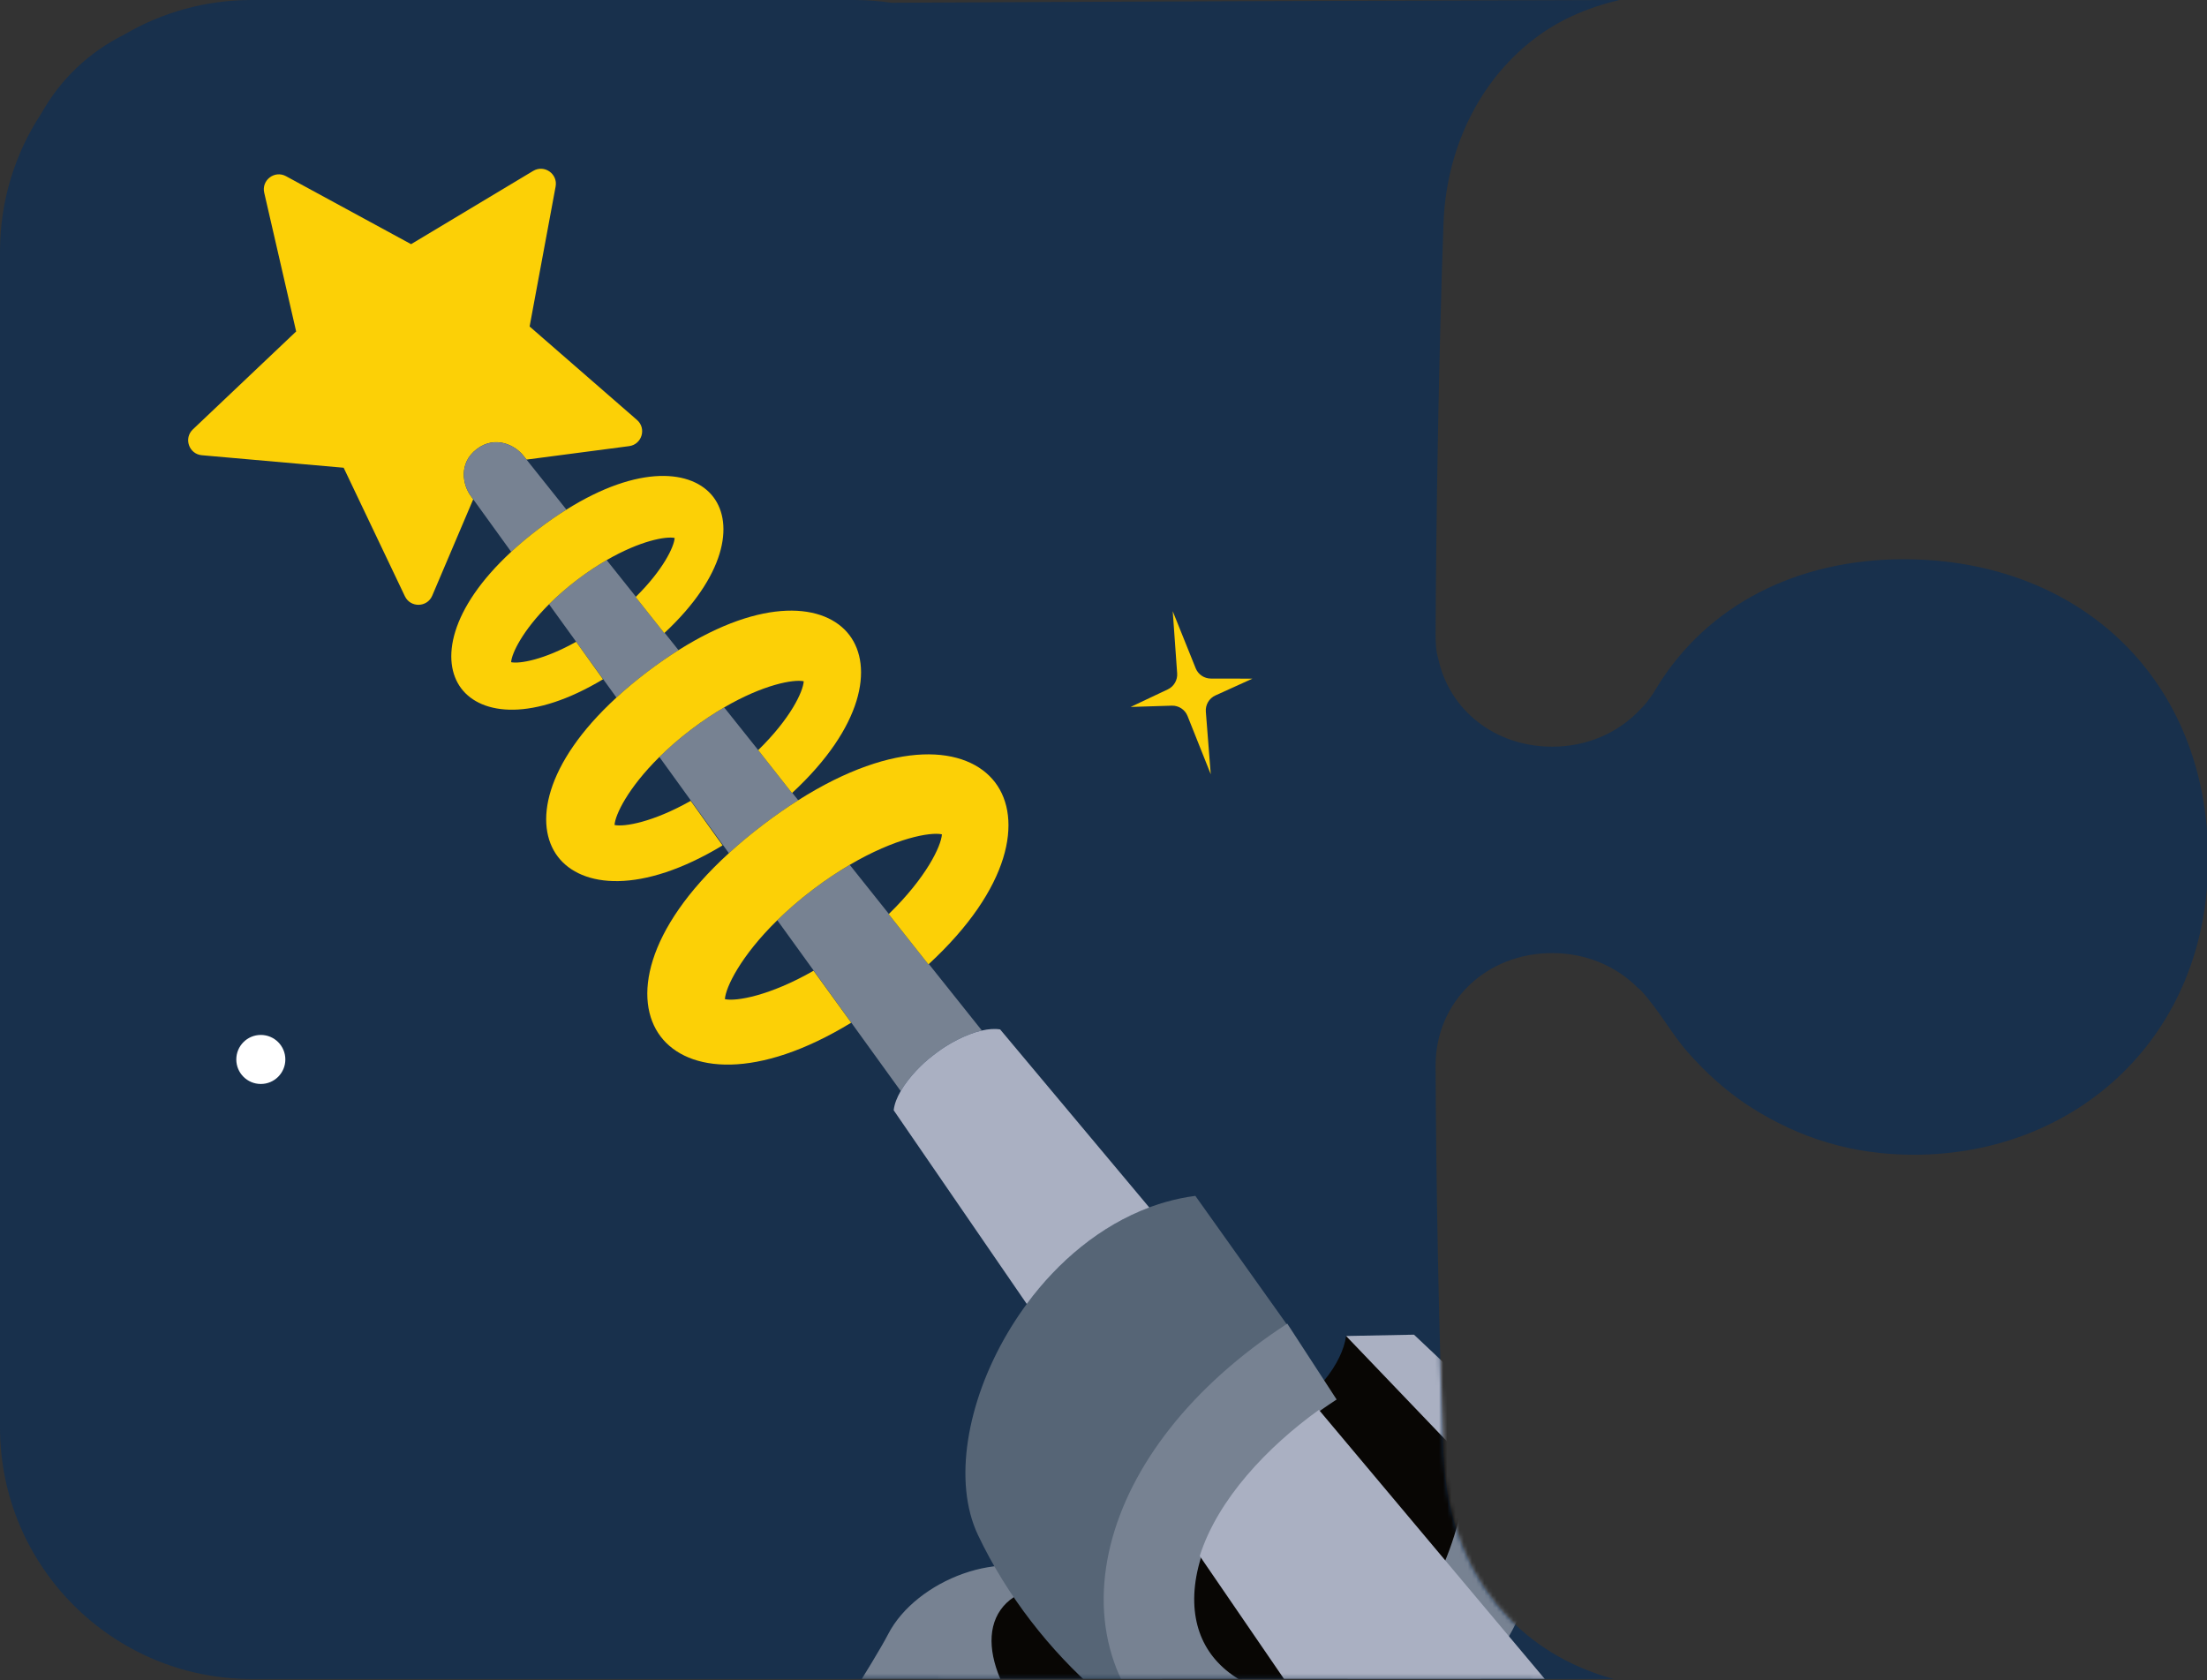 <svg width="536" height="408" viewBox="0 0 536 408" fill="none" xmlns="http://www.w3.org/2000/svg">
<rect x="0" y="0" width="536" height="408" fill="#333333" stroke="none"/>
<g clip-path="url(#clip0_246_140)">
<path d="M207.387 0C210.472 0 213.505 0.23 216.468 0.671C267.439 0.396 327.543 0.172 393.282 0C385.456 1.888 377.705 4.967 370.414 11.206L369.824 11.719C357.528 22.555 351.176 38.247 350.582 54.101C349.44 84.526 348.743 128.415 348.656 153.952V153.959C348.651 156.239 348.752 158.137 349.272 159.839C351.964 172.565 363.161 181.338 376.97 181.338C385.451 181.338 392.954 177.983 398.189 172.47C398.94 171.749 399.635 170.963 400.27 170.115L400.55 169.731L400.559 169.721C400.585 169.684 400.614 169.644 400.659 169.581C400.7 169.525 400.758 169.445 400.817 169.36L400.87 169.284L400.882 169.267C400.9 169.243 400.914 169.224 400.983 169.135C401.099 168.985 401.372 168.634 401.637 168.18L402.224 167.193C414.707 146.639 436.833 135.821 462.32 135.821C483.934 135.822 502.383 143.254 515.402 155.914C528.406 168.559 536.285 186.7 536.285 208.692C536.285 251.683 504.356 280.44 464.821 280.44C449.783 280.44 437.084 276.378 425.489 269.077L425.488 269.076C419.676 265.418 414.389 260.664 409.739 255.365L409.74 255.364C407.958 253.332 406.39 251.055 404.606 248.478C402.884 245.989 400.955 243.214 398.658 240.686L398.656 240.688C398.356 240.356 398.047 240.101 397.767 239.907C392.553 234.651 385.23 231.466 376.965 231.466C361.024 231.466 348.651 243.156 348.651 258.841V258.859C348.748 284.452 349.411 324.351 350.578 353.29C351.24 369.608 357.013 383.558 367.043 393.602C373.759 400.326 382.229 405.144 392.007 407.784C317.545 407.753 254.226 407.716 210.65 407.675C209.57 407.732 208.482 407.761 207.387 407.761H61.114C27.362 407.761 0 380.399 0 346.646V61.114C0 48.728 3.684 37.201 10.018 27.572C14.683 19.265 21.517 12.724 30.189 8.391C39.26 3.058 49.83 0 61.114 0H207.387Z" fill="#18304C"/>
<mask id="mask0_246_140" style="mask-type:alpha" maskUnits="userSpaceOnUse" x="0" y="0" width="537" height="408">
<path d="M393.282 0C385.455 1.888 377.705 4.967 370.414 11.207L369.824 11.719C357.528 22.555 351.176 38.247 350.582 54.101C349.44 84.527 348.743 128.415 348.657 153.952V153.959C348.652 156.239 348.751 158.137 349.272 159.839C351.964 172.565 363.161 181.338 376.97 181.338C385.451 181.338 392.954 177.982 398.189 172.469C398.94 171.749 399.635 170.963 400.269 170.115L400.55 169.732L400.558 169.721C400.584 169.684 400.613 169.644 400.659 169.581C400.7 169.525 400.757 169.444 400.817 169.36L400.87 169.285L400.882 169.267C400.9 169.244 400.914 169.225 400.984 169.135C401.1 168.985 401.372 168.635 401.636 168.18L402.223 167.194C414.707 146.639 436.832 135.822 462.32 135.822C483.934 135.822 502.383 143.254 515.402 155.914C528.406 168.559 536.285 186.699 536.285 208.692C536.285 251.683 504.356 280.44 464.822 280.44C449.784 280.44 437.084 276.378 425.489 269.077L425.488 269.076C419.676 265.418 414.39 260.664 409.739 255.365L409.74 255.364C407.958 253.332 406.391 251.055 404.607 248.477C402.884 245.989 400.955 243.213 398.658 240.685L398.656 240.687C398.356 240.356 398.047 240.101 397.767 239.908C392.553 234.652 385.231 231.466 376.965 231.466C361.025 231.466 348.652 243.156 348.652 258.84V258.859C348.748 284.452 349.411 324.351 350.578 353.29C351.24 369.608 357.013 383.558 367.043 393.602C373.76 400.326 382.23 405.144 392.007 407.784C254.138 407.726 154.47 407.652 147.587 407.558C116.686 407.136 85.79 406.353 54.909 405.194C25.697 404.096 4.081 383.135 2.906 353.212C-1.004 253.617 -0.933 154.008 2.906 54.408L2.912 54.418C4.086 23.946 23.653 3.62 54.915 2.435C85.827 1.267 219.968 0.452 393.282 0Z" fill="#FFD432"/>
</mask>
<g mask="url(#mask0_246_140)">
<path d="M318.323 432.054C326.952 441.618 332.138 440.94 320.292 467.999C308.446 495.058 268.776 535.92 245.794 550.985C228.402 562.387 198.9 564.149 175.551 541.938C152.202 519.728 146.893 505.415 156.057 490.618C165.223 475.82 208.996 409.824 215.711 396.847C222.425 383.87 243.775 375.235 256.989 383.293C270.205 391.351 318.323 432.054 318.323 432.054Z" fill="#778292"/>
<path d="M242.987 390.994C249.817 381.222 270.64 383.987 289.498 397.167C308.357 410.349 318.107 428.957 311.277 438.728C304.447 448.499 283.624 445.735 264.766 432.554C245.908 419.372 236.157 400.765 242.987 390.994Z" fill="#080604"/>
<path d="M326.915 324.458C326.03 330.975 319.593 339.986 308.972 344.814C298.353 349.641 282.261 381.503 285.802 394.054C289.34 406.605 292.238 418.834 311.87 417.547C331.502 416.26 351.455 400.169 351.455 399.203C351.455 398.238 362.076 352.216 362.076 352.216L335.685 326.469L326.915 324.458Z" fill="#080604"/>
<path d="M377.924 356.722L343.408 324.137L326.914 324.458L355.96 354.79L373.339 366.377L377.924 356.722Z" fill="#AAB0C2"/>
<path d="M312.755 321.965L290.306 290.425C251.043 295.574 225.296 347.067 237.526 372.814C251.697 402.647 279.364 425.594 302.857 431.064C302.857 431.064 283.226 423.662 280.008 397.916C276.789 372.169 296.019 337.412 312.755 321.965Z" fill="#566576"/>
<path d="M367.373 355.941C364.744 401.318 325.723 437.13 294.168 416.584C268.275 399.722 275.106 358.98 318.624 330.669" stroke="#778292" stroke-width="21.984" stroke-miterlimit="10"/>
<path d="M115.793 109.057C120.306 105.63 125.184 108.12 127.21 110.789L127.872 111.619L152.784 108.349C155.895 107.94 157.069 104.051 154.702 101.99L128.624 79.291L134.939 45.299C135.511 42.213 132.174 39.896 129.484 41.51L99.837 59.297L69.459 42.789C66.701 41.289 63.467 43.746 64.171 46.805L71.924 80.497L46.837 104.285C44.559 106.446 45.897 110.282 49.023 110.557L83.462 113.594L98.334 144.806C99.685 147.638 103.747 147.552 104.974 144.665L114.93 121.253L114.4 120.521C112.372 117.853 111.282 112.485 115.793 109.057Z" fill="#FCD006"/>
<path d="M226.459 256.428L227.639 255.532C230.072 253.683 234.395 251.201 238.462 250.272L225.581 234.124C225.546 234.157 225.514 234.189 225.478 234.221L215.825 222.013C215.843 221.995 215.86 221.978 215.879 221.96L206.368 210.034C203.53 211.702 200.531 213.682 197.403 216.058C194.088 218.576 191.244 221.073 188.779 223.486L218.748 264.969C220.772 261.476 224.131 258.196 226.459 256.428Z" fill="#778292"/>
<path d="M164.784 157.899L161.417 153.677C161.385 153.707 161.358 153.736 161.325 153.766L154.374 144.996C154.397 144.972 154.416 144.952 154.439 144.929L147.338 136.026C145.094 137.325 142.711 138.881 140.221 140.774C137.552 142.802 135.282 144.813 133.342 146.744L149.714 169.408C151.967 167.34 154.456 165.252 157.219 163.154C159.815 161.182 162.336 159.443 164.784 157.899Z" fill="#778292"/>
<path d="M137.562 123.766L127.873 111.619L127.212 110.79C125.186 108.121 120.308 105.631 115.795 109.058C111.283 112.486 112.374 117.854 114.401 120.522L114.931 121.254L124.149 134.016C126.148 132.166 128.368 130.299 130.839 128.422C133.148 126.669 135.388 125.128 137.562 123.766Z" fill="#778292"/>
<path d="M193.858 194.345L192.416 192.54C192.393 192.562 192.374 192.582 192.351 192.604L184.139 182.17C184.141 182.168 184.143 182.168 184.143 182.166L175.874 171.801C173.343 173.277 170.663 175.038 167.863 177.165C164.881 179.429 162.335 181.675 160.143 183.841L177.018 207.201C179.542 204.899 182.317 202.575 185.391 200.24C188.294 198.036 191.116 196.085 193.858 194.345Z" fill="#778292"/>
<path d="M175.873 171.801C185.426 166.228 192.739 164.929 195.197 165.452C195.046 167.953 192.002 174.5 184.142 182.166C184.142 182.168 184.14 182.168 184.139 182.17L192.35 192.604C192.374 192.582 192.392 192.562 192.416 192.54C209.677 176.531 212.086 161.868 206.293 154.241C200.415 146.502 185.29 144.966 164.785 157.897C162.336 159.442 159.816 161.18 157.219 163.152C154.456 165.25 151.968 167.338 149.714 169.406C132.129 185.543 129.637 200.358 135.469 208.036C141.205 215.588 155.738 217.245 175.485 205.313L167.748 194.495C158.596 199.673 151.636 200.866 149.248 200.356C149.4 197.889 152.508 191.379 160.142 183.841C162.335 181.675 164.88 179.429 167.862 177.165C170.662 175.038 173.343 173.277 175.873 171.801Z" fill="#FCD006"/>
<path d="M206.369 210.031C217.436 203.528 225.918 202.015 228.757 202.622C228.582 205.495 224.932 213.141 215.879 221.956C215.861 221.975 215.844 221.992 215.826 222.01L225.479 234.218C225.514 234.186 225.546 234.154 225.582 234.12C245.547 215.692 248.348 198.796 241.682 190.021C234.919 181.118 217.485 179.369 193.858 194.345C191.115 196.085 188.294 198.035 185.391 200.24C182.317 202.575 179.542 204.899 177.018 207.201C156.636 225.794 153.728 242.884 160.445 251.726C167.06 260.436 183.882 262.31 206.726 248.369L197.589 235.753C186.934 241.844 178.818 243.247 176.052 242.655C176.227 239.803 179.853 232.227 188.78 223.482C191.245 221.069 194.089 218.572 197.404 216.055C200.532 213.679 203.53 211.699 206.369 210.031Z" fill="#FCD006"/>
<path d="M147.34 136.025C155.501 131.303 161.74 130.199 163.849 130.65C163.717 132.782 161.044 138.409 154.441 144.928C154.417 144.951 154.399 144.971 154.375 144.995L161.326 153.765C161.36 153.735 161.387 153.706 161.419 153.676C176.193 139.896 178.245 127.288 173.256 120.721C168.193 114.054 155.191 112.713 137.562 123.766C135.388 125.128 133.148 126.669 130.84 128.422C128.368 130.298 126.148 132.166 124.149 134.015C109.133 147.891 107.023 160.608 112.042 167.216C116.981 173.72 129.473 175.167 146.45 164.97L139.921 155.865C132.11 160.243 126.178 161.255 124.132 160.817C124.262 158.707 126.892 153.174 133.343 146.743C135.283 144.811 137.553 142.801 140.222 140.773C142.712 138.88 145.095 137.324 147.34 136.025Z" fill="#FCD006"/>
<path d="M249.366 316.686C256.998 306.347 267.209 297.705 279.122 293.253C257.953 267.985 242.898 250.004 242.898 250.004C241.538 249.779 240.019 249.914 238.464 250.27C234.397 251.199 230.074 253.681 227.641 255.53L226.461 256.426C224.132 258.194 220.774 261.474 218.75 264.967C217.849 266.522 217.21 268.117 217.045 269.641C217.045 269.641 230.51 289.231 249.366 316.686Z" fill="#AAB0C2"/>
<path d="M412.332 451.783C403.835 441.936 360.854 390.749 320.312 342.398C307.919 351.311 295.748 364.045 291.375 377.882C325.173 427.147 359.175 476.785 365.971 486.999C380.267 508.48 398.952 510.459 411.128 501.209L413.909 499.097C426.085 489.847 429.191 471.319 412.332 451.783Z" fill="#AAB0C2"/>
<path d="M463.463 350.628L461.817 371.867C461.639 374.179 462.881 376.368 464.957 377.401L477.838 383.809L463.767 383.331C461.373 383.249 459.184 384.677 458.292 386.9L450.202 407.082L451.953 385.428C452.147 383.042 450.824 380.79 448.647 379.794L435.684 373.869L449.916 374.129C452.263 374.171 454.397 372.769 455.287 370.595L463.463 350.628Z" fill="white"/>
<path d="M284.814 148.439L290.389 162.296C290.996 163.805 292.458 164.795 294.084 164.796L304.173 164.815L295.182 168.894C293.653 169.587 292.721 171.165 292.854 172.839L294.05 188.039L288.411 173.888C287.79 172.328 286.259 171.325 284.58 171.377L274.59 171.689L283.614 167.421C285.103 166.718 286.007 165.172 285.889 163.529L284.814 148.439Z" fill="#FCD006"/>
<path d="M69.299 257.299C69.299 260.587 66.632 263.254 63.344 263.254C60.054 263.254 57.389 260.587 57.389 257.299C57.389 254.009 60.054 251.344 63.344 251.344C66.632 251.344 69.299 254.009 69.299 257.299Z" fill="white"/>
</g>
</g>
<defs>
<clipPath id="clip0_246_140">
<rect width="536" height="407.761" fill="white"/>
</clipPath>
</defs>
</svg>
